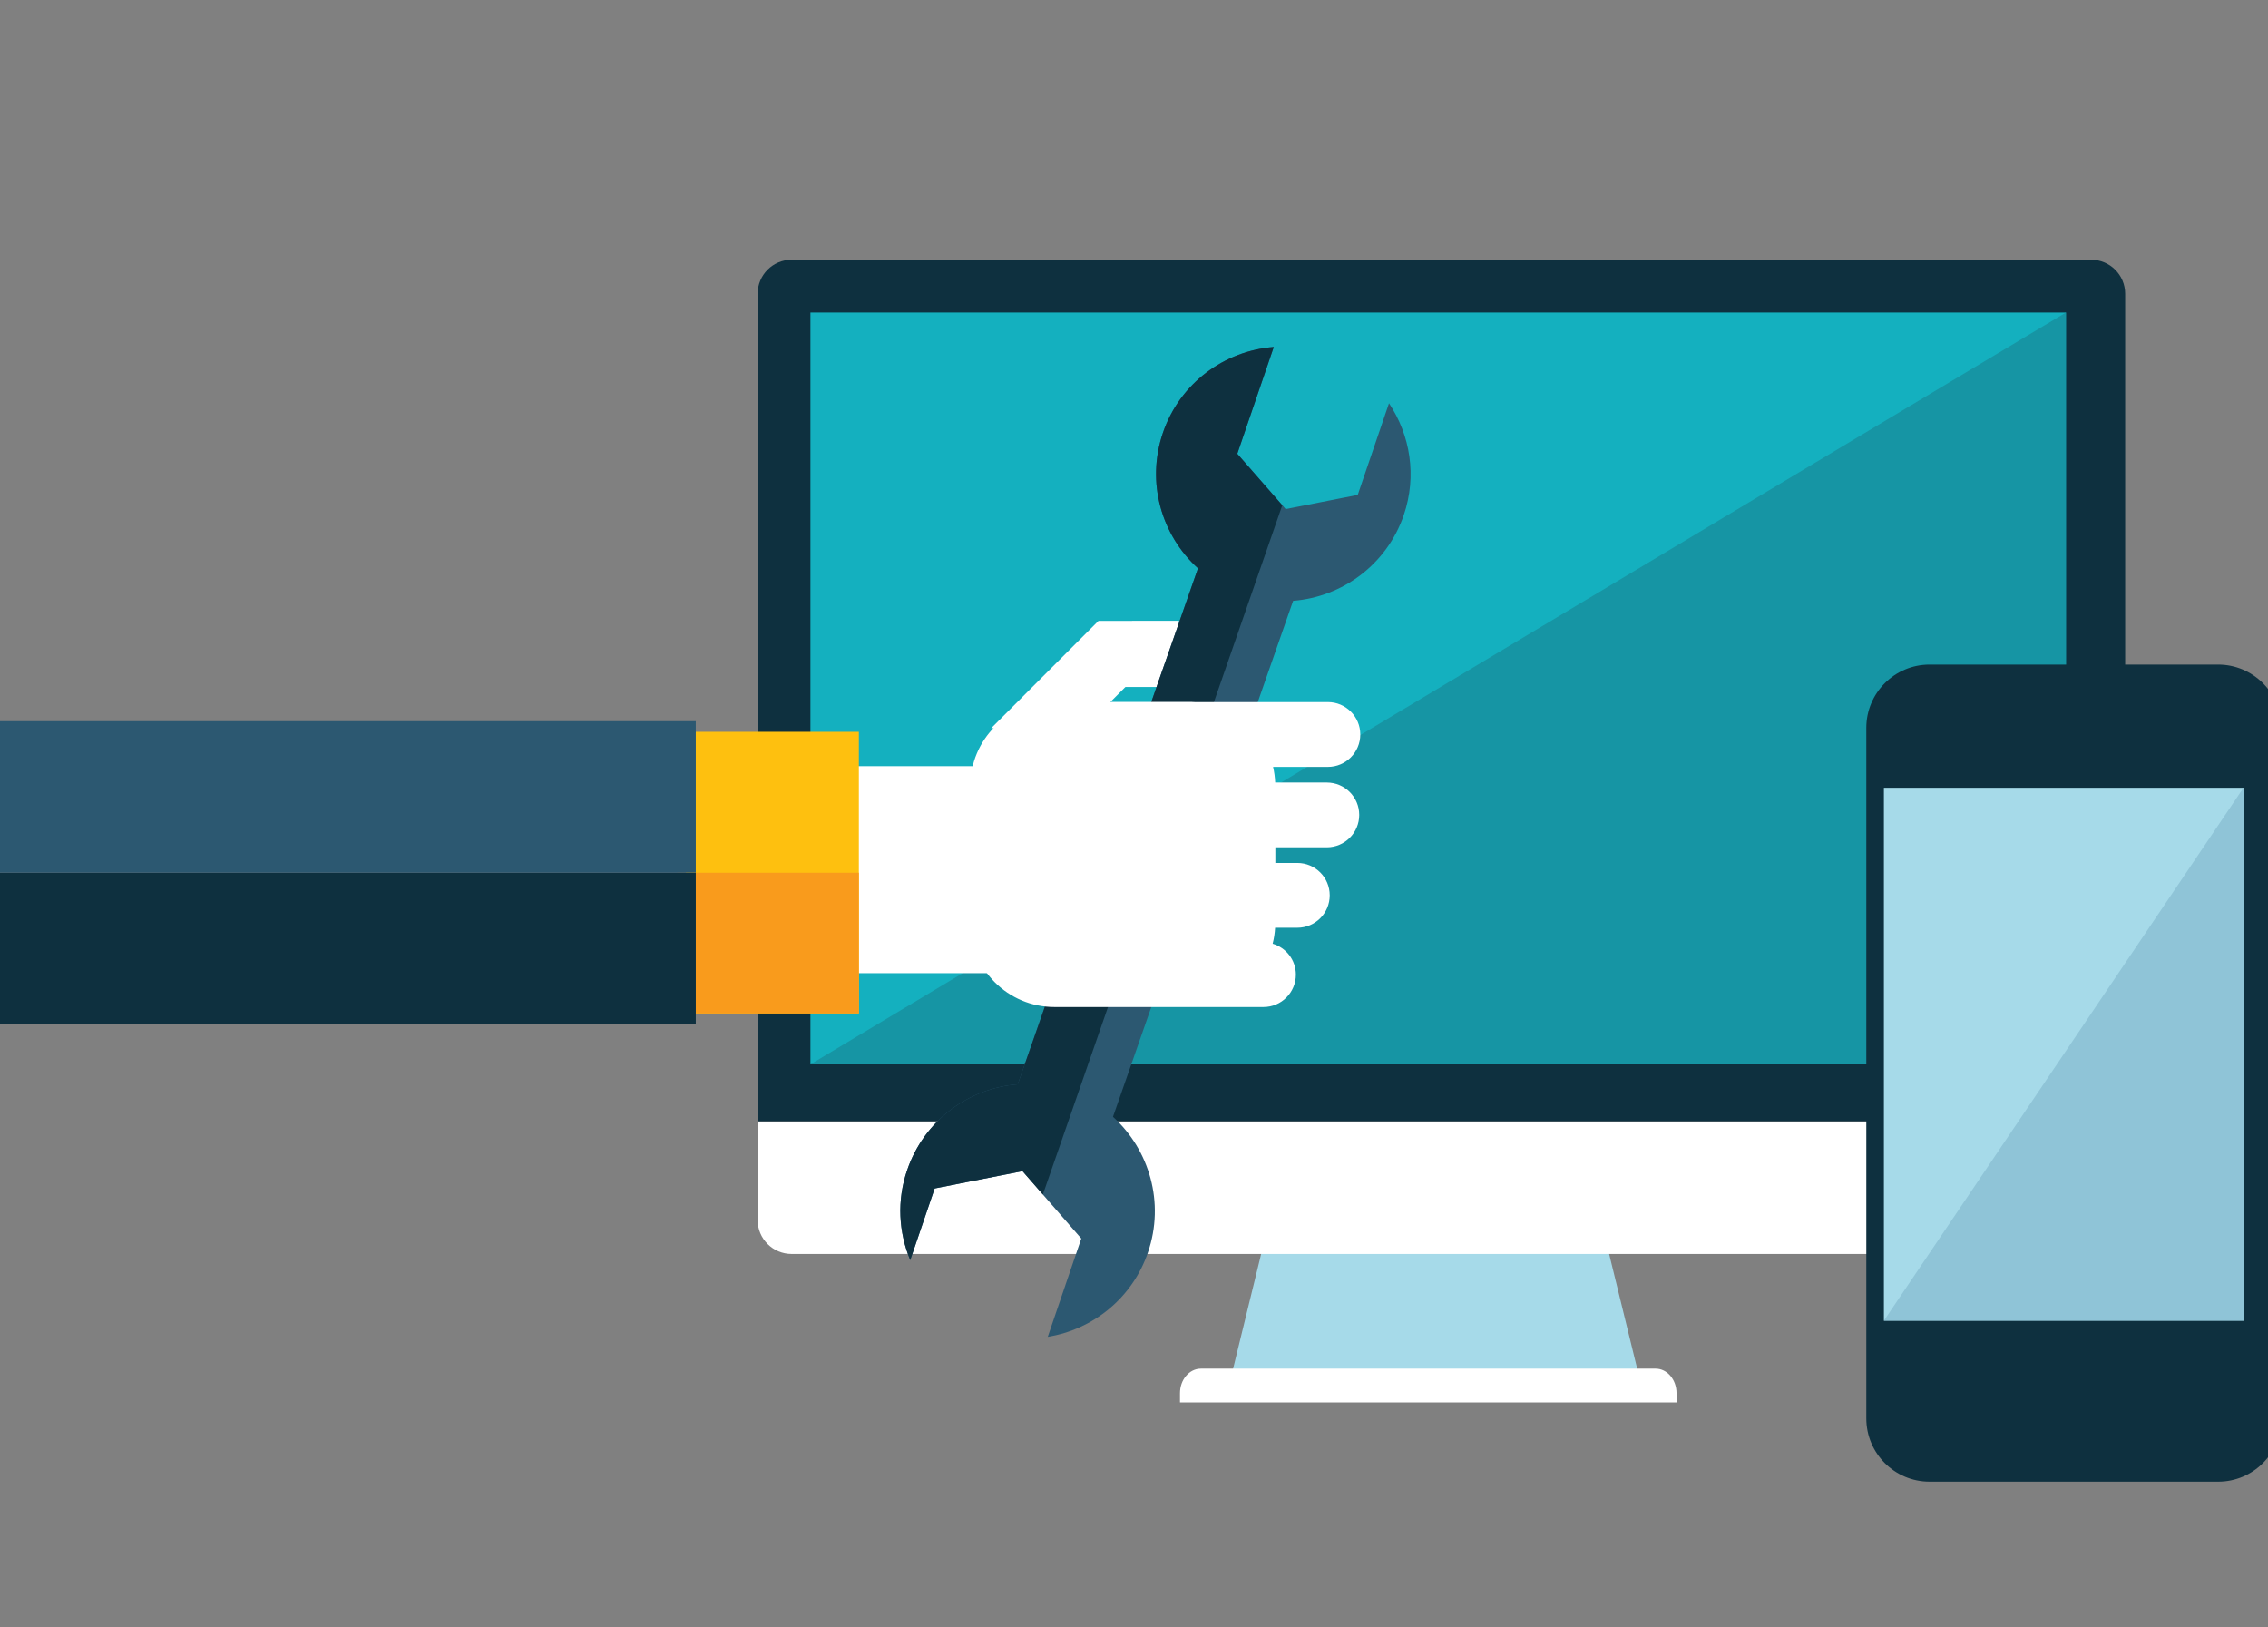 <?xml version="1.0" encoding="UTF-8" standalone="no"?>
<svg width="230px" height="165px" viewBox="0 0 230 165" version="1.1" xmlns="http://www.w3.org/2000/svg" xmlns:xlink="http://www.w3.org/1999/xlink" xmlns:sketch="http://www.bohemiancoding.com/sketch/ns">
    <rect x="0" y="0" width="230" height="165" fill="#808080" stroke="none"/>
    <!-- Generator: Sketch 3.4.2 (15857) - http://www.bohemiancoding.com/sketch -->
    <title>time.svg</title>
    <desc>Created with Sketch.</desc>
    <defs></defs>
    <g id="Page-1" stroke="none" stroke-width="1" fill="none" fill-rule="evenodd" sketch:type="MSPage">
        <g id="time.svg" sketch:type="MSArtboardGroup">
            <g id="Group-+-Fill-205-+-Group-217" sketch:type="MSLayerGroup" transform="translate(-3, 14)">
                <g id="Group" transform="translate(79.456, 12.12)" sketch:type="MSShapeGroup">
                    <path d="M127.643,44.827 L138.676,44.827 C138.988,44.827 139.238,45.081 139.238,45.391 C139.238,45.702 138.988,45.957 138.676,45.957 L127.643,45.957 C127.335,45.957 127.085,45.702 127.085,45.391 C127.085,45.081 127.335,44.827 127.643,44.827" id="Fill-343" fill="#FFFFFF"></path>
                    <path d="M132.583,118.284 C130.534,118.284 128.869,116.619 128.869,114.57 C128.869,112.518 130.534,110.858 132.583,110.858 C134.637,110.858 136.297,112.518 136.297,114.57 C136.297,116.619 134.637,118.284 132.583,118.284" id="Fill-344" fill="#FFFFFF"></path>
                    <path d="M52.961,94.797 C51.494,100.789 50.03,106.782 48.561,112.777 L89.604,112.777 C88.137,106.782 86.67,100.789 85.207,94.797 L52.961,94.797" id="Fill-85" fill="#A6DAE9"></path>
                    <path d="M91.442,112.643 L45.328,112.643 C44.155,112.643 43.208,113.757 43.208,115.132 L43.208,116.068 L93.562,116.068 L93.562,115.132 C93.562,113.757 92.613,112.643 91.442,112.643" id="Fill-86" fill="#FFFFFF"></path>
                    <path d="M0.377,87.658 L0.377,97.568 C0.377,99.474 1.919,101.018 3.83,101.018 L135.604,101.018 C137.512,101.018 139.059,99.474 139.059,97.568 L139.059,87.658 L0.377,87.658" id="Fill-87" fill="#FFFFFF"></path>
                    <path d="M139.059,87.557 L139.059,3.665 C139.059,1.756 137.512,0.212 135.604,0.212 L3.83,0.212 C1.919,0.212 0.377,1.756 0.377,3.665 L0.377,87.557 L139.059,87.557" id="Fill-88" fill="#0E303F"></path>
                    <path d="M5.731,5.566 L133.051,5.566 L133.051,81.789 L5.731,81.789 L5.731,5.566 Z" id="Fill-89" fill="#14B0BF"></path>
                    <path d="M5.731,81.789 L133.051,5.566 L133.051,81.789 L5.731,81.789" id="Fill-90" fill="#1695A4"></path>
                    <path d="M148.489,41.258 L119.225,41.258 C115.681,41.258 112.808,44.135 112.808,47.674 L112.808,117.688 C112.808,121.229 115.681,124.104 119.225,124.104 L148.489,124.104 C152.032,124.104 154.903,121.229 154.903,117.688 L154.903,47.674 C154.903,44.135 152.032,41.258 148.489,41.258" id="Fill-342" fill="#0E303F"></path>
                    <path d="M114.592,53.75 L151.059,53.75 L151.059,107.778 L114.592,107.778 L114.592,53.75 Z" id="Fill-345" fill="#A6DAE9"></path>
                    <path d="M114.592,107.778 L151.059,107.778 L151.059,53.75 L114.592,107.778" id="Fill-346" fill="#8FC4D7"></path>
                    <path d="M133.231,112.643 C131.81,112.643 130.654,113.799 130.654,115.22 C130.654,116.642 131.81,117.797 133.231,117.797 C134.655,117.797 135.806,116.642 135.806,115.22 C135.806,113.799 134.655,112.643 133.231,112.643" id="Fill-347" fill="#0E303F"></path>
                </g>
                <g id="Fill-205-+-Group-217" sketch:type="MSShapeGroup">
                    <g id="Group-217" transform="translate(73.059, 71.375) rotate(-270) translate(-73.059, -71.375) translate(22.557, -1.683)">
                        <path d="M38.955,33.165 L30.811,25.024 C30.041,24.253 29.075,23.802 28.074,23.658 L28.074,31.719 L38.955,42.598 L38.955,33.165" id="Fill-206" fill="#FFFFFF"></path>
                        <path d="M34.776,34.96 L34.776,22.426 C34.776,19.747 32.606,17.576 29.925,17.576 L28.308,17.576 C28.241,17.576 28.175,17.583 28.106,17.587 L28.106,28.291 L34.776,34.96" id="Fill-208" fill="#FFFFFF"></path>
                        <path d="M22.746,21.627 L75.063,39.906 C75.449,44.889 78.722,49.398 83.756,51.116 C86.856,52.183 90.08,51.976 92.886,50.808 L85.621,48.33 L83.865,39.423 L90.701,33.462 L100.664,36.862 C99.926,32.302 96.764,28.294 92.092,26.697 C87.071,24.98 81.714,26.546 78.356,30.248 L26.042,11.98 C25.649,6.991 22.369,2.477 17.345,0.757 C13.39,-0.591 9.24,0.099 6.008,2.257 L15.304,5.429 L16.742,12.735 L11.134,17.642 L0.304,13.942 C0.686,18.937 3.965,23.465 9.004,25.183 C14.039,26.903 19.389,25.334 22.746,21.627" id="Fill-209" fill="#2C5871"></path>
                        <path d="M22.746,21.627 L75.063,39.906 C75.449,44.889 78.722,49.398 83.756,51.116 C86.856,52.183 90.08,51.976 92.886,50.808 L85.621,48.33 L83.865,39.423 L86.234,37.356 L16.35,13.079 L11.134,17.642 L0.304,13.942 C0.686,18.937 3.965,23.465 9.004,25.183 C14.039,26.903 19.389,25.334 22.746,21.627" id="Fill-210" fill="#0E303F"></path>
                        <path d="M63.791,65.159 L63.791,33.609 C63.791,30.411 61.201,27.82 58.001,27.82 L48.595,27.82 C45.398,27.82 42.806,30.411 42.806,33.609 L42.806,65.159 L63.791,65.159" id="Fill-211" fill="#FFFFFF"></path>
                        <path d="M39.322,56.018 L67.871,56.018 L67.871,73.558 L39.322,73.558 L39.322,56.018 Z" id="Fill-212" fill="#FEC00F"></path>
                        <path d="M53.611,56.018 L67.871,56.018 L67.871,74.436 L53.611,74.436 L53.611,56.018 Z" id="Fill-213" fill="#F99B1C"></path>
                        <path d="M53.611,72.556 L68.947,72.556 L68.947,145.444 L53.611,145.444 L53.611,72.556 Z" id="Fill-214" fill="#0E303F"></path>
                        <path d="M38.245,72.556 L53.602,72.556 L53.602,145.444 L38.245,145.444 L38.245,72.556 Z" id="Fill-215" fill="#2C5871"></path>
                        <path d="M44.463,8.564 L44.463,13.8 C43.921,13.823 43.389,13.895 42.879,14.014 L42.879,8.454 C42.879,6.641 41.408,5.169 39.594,5.169 C37.78,5.169 36.309,6.641 36.309,8.454 L36.309,21.945 C36.304,22.069 36.291,22.191 36.291,22.316 L36.291,36.184 C36.291,40.897 40.112,44.719 44.824,44.717 L58.692,44.717 C63.406,44.719 67.227,40.897 67.227,36.184 L67.227,14.985 C67.227,13.172 65.754,11.702 63.942,11.702 C62.453,11.702 61.208,12.699 60.806,14.057 C60.284,13.924 59.744,13.839 59.187,13.807 L59.187,11.554 C59.187,9.741 57.716,8.269 55.901,8.269 C54.087,8.269 52.616,9.741 52.616,11.554 L52.616,13.783 L51.033,13.783 L51.033,8.564 C51.033,6.748 49.561,5.277 47.748,5.277 C45.935,5.277 44.463,6.748 44.463,8.564" id="Fill-216" fill="#FFFFFF"></path>
                    </g>
                </g>
            </g>
        </g>
    </g>
</svg>
